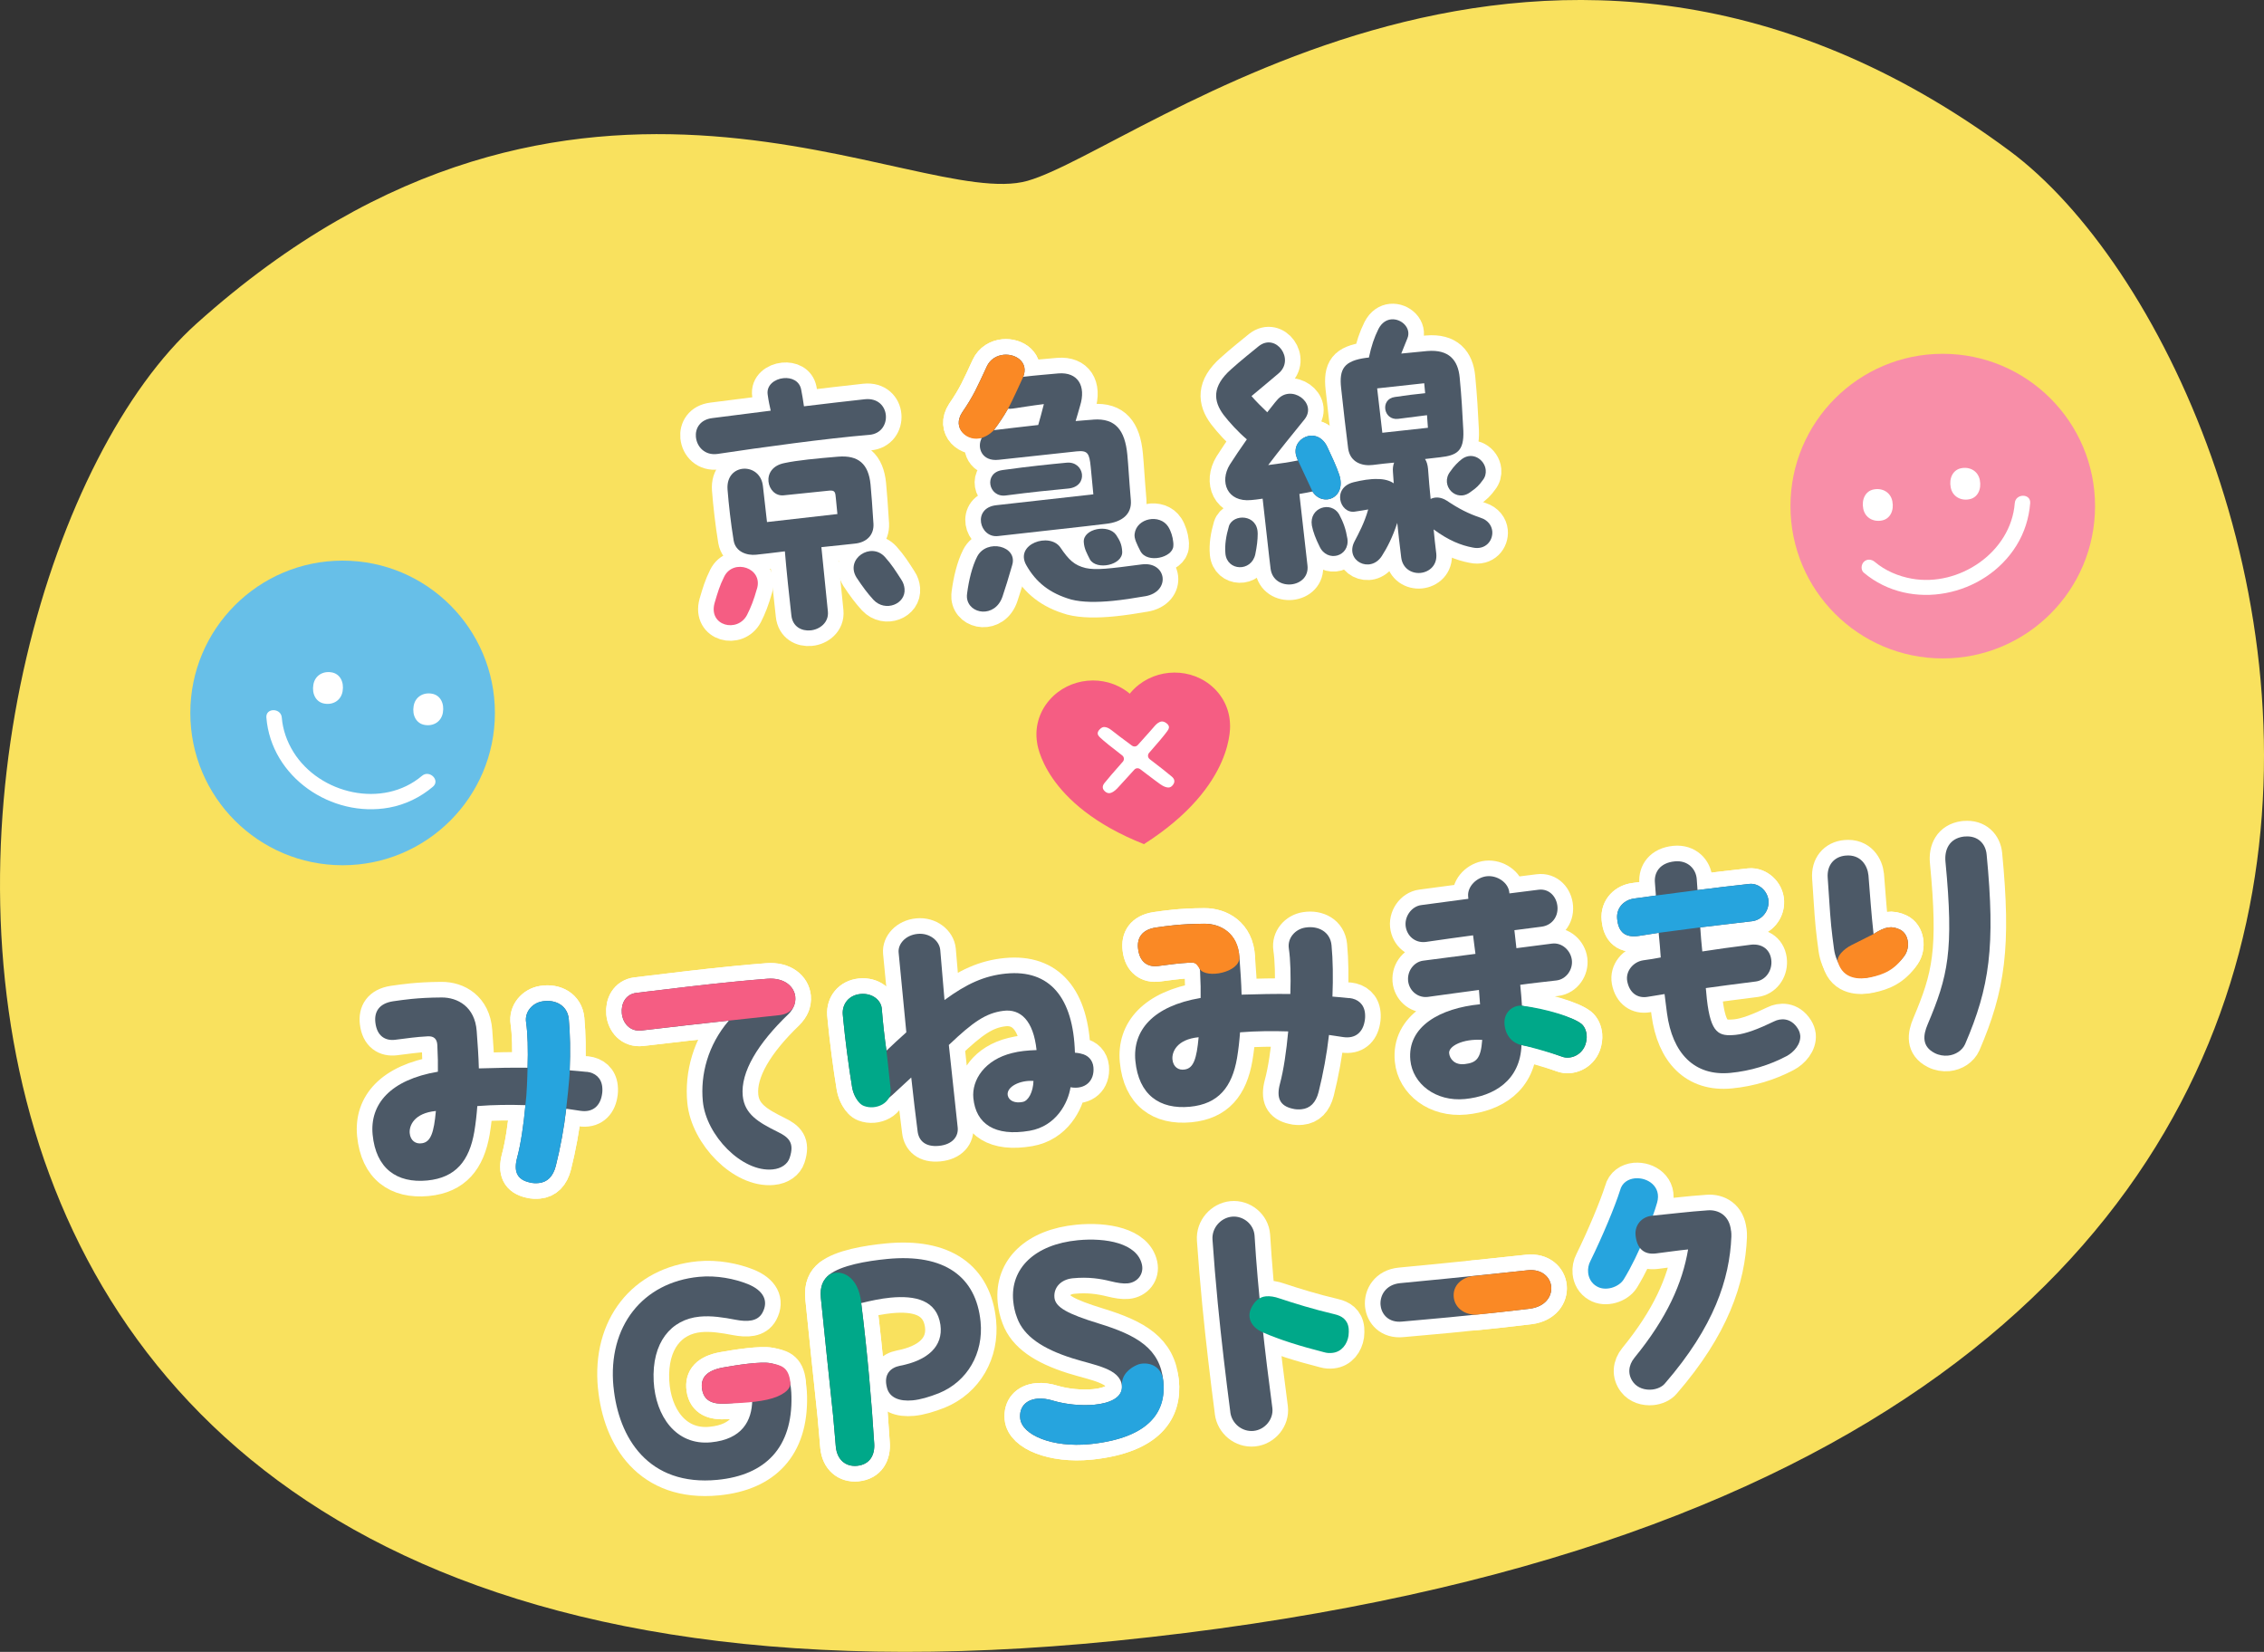 <?xml version="1.0" encoding="UTF-8"?>
<svg id="_レイヤー_2" data-name="レイヤー 2" xmlns="http://www.w3.org/2000/svg" viewBox="0 0 616.8 449.98">
  <rect x="0" y="0" width="616.8" height="449.98" fill="#333333" stroke="none"/>
  <defs>
    <style>
      .cls-1 {
        fill: #f88ea8;
      }

      .cls-2 {
        fill: #f55d83;
      }

      .cls-3 {
        fill: #26a4de;
      }

      .cls-4 {
        fill: #4c5967;
      }

      .cls-5 {
        fill: #00a889;
      }

      .cls-6 {
        fill: #f9e15e;
      }

      .cls-7 {
        fill: #fa8925;
      }

      .cls-8 {
        fill: #fff;
      }

      .cls-9 {
        fill: none;
        stroke: #fff;
        stroke-linecap: round;
        stroke-linejoin: round;
        stroke-width: 8.5px;
      }

      .cls-10 {
        fill: #67bfe8;
      }
    </style>
  </defs>
  <g id="_画像" data-name="画像">
    <g>
      <path class="cls-6" d="M303.84,446.98c414.48-41.7,326.02-344.85,243.64-405.89-125.38-92.9-237.14-.45-267.54,8.17S157.04-4.74,53.55,88.14c-78.12,70.11-122.93,396.39,250.29,358.84Z"/>
      <g>
        <path class="cls-2" d="M329.62,186.49c-6.48-5.08-16.11-4.15-21.5,2.08-.11.13-.22.27-.33.4-.13-.11-.26-.22-.4-.33-6.48-5.08-16.11-4.15-21.5,2.08-2.91,3.36-3.99,7.57-3.35,11.54,0,0,1.6,16.83,29.2,27.72,0,0,0-.08,0-.08,25.01-15.97,23.36-32.72,23.36-32.72-.13-4.02-2-7.95-5.49-10.69Z"/>
        <path class="cls-8" d="M302.15,216.06c-.35,0-.7-.14-1.04-.41-.41-.34-.64-.71-.67-1.11-.04-.38.13-.83.45-1.22.84-1.06,2.8-3.34,5.01-5.83.22-.24.32-.57.29-.89-.03-.32-.2-.62-.46-.82-2.77-2.11-5.04-3.95-5.94-4.8-.68-.61-.72-.99-.73-1.12-.04-.37.14-.76.53-1.17.51-.53.89-.62,1.13-.64.05,0,.1,0,.15,0,.56,0,1.23.29,1.94.85.92.76,3.23,2.48,5.58,4.22.21.15.45.23.7.23.32,0,.64-.13.87-.39l1.24-1.38c1.56-1.74,2.8-3.12,3.4-3.84.43-.5,1.13-1.13,1.88-1.2.04,0,.09,0,.13,0,.34,0,.7.14,1.11.42.45.32.7.67.74,1.04.01.13.05.51-.48,1.2-.74,1.04-2.62,3.29-4.93,5.89-.22.24-.32.57-.29.89.03.32.2.62.46.82,2.65,2.02,5.01,3.88,6.02,4.75.41.34.66.74.69,1.13.04.4-.11.81-.45,1.22-.31.38-.67.59-1.07.62-.05,0-.09,0-.14,0-.58,0-1.34-.31-2.14-.87-.77-.54-2.22-1.64-3.9-2.91l-1.62-1.23c-.21-.16-.46-.24-.71-.24-.32,0-.63.13-.86.38-.86.94-1.67,1.83-2.38,2.62-.99,1.1-1.8,1.99-2.3,2.51-.73.76-1.49,1.23-2.07,1.28-.04,0-.09,0-.13,0Z"/>
      </g>
      <g>
        <g>
          <g>
            <path class="cls-9" d="M189.59,119.07c-.22-2.31,1.07-4.77,4.49-5.18l15.89-2.02c-.29-1.34-.57-2.52-.82-4.34-.41-2.61,1.92-4.29,4.31-4.52,2.15-.21,4.33.71,4.8,3.08.29,1.34.53,3.01.77,4.59,5.96-.74,11.69-1.37,16.55-1.92,7.24-.78,7.73,9.23,1.18,9.7-11.41.94-29.51,3.42-41.25,5.19-3.49.5-5.66-1.95-5.91-4.58Z"/>
            <path class="cls-9" d="M206.21,160.42c-.84,2.98-1.61,4.98-2.69,7.1-2.58,4.92-10.57,3.03-8.84-3.25.85-2.9,1.39-4.72,2.61-7.17,2.49-5.07,10.71-2.4,8.93,3.32Z"/>
            <path class="cls-9" d="M223.78,149.07l1.77,17.53c.28,2.95-2.18,4.88-4.73,5.12-2.39.23-4.92-.97-5.23-4.16-.5-4.38-1.39-12.74-1.76-17.37-3.26.4-6.12.75-7.87.92-2.47.24-5.54-.75-6.08-3.84-.79-4.83-1.35-9.84-1.67-13.92-.54-7.27,8.92-7.54,9.64-.93l1.11,9.79,19.18-2.18-.42-4.3c-.15-1.51-.14-2.24-1.81-2.08l-12.43,1.28c-4.54.44-6.52-7.5.28-8.8,3.39-.73,8.65-1.24,14.55-1.73,5.59-.46,8.32,2.01,8.86,7.59.18,1.91.56,6.62.8,10.78.13,2.96-1.85,5.01-5.12,5.32-1.75.17-5.17.58-9.08.96Z"/>
            <path class="cls-9" d="M246.43,160.39c.4,4.14-5.25,6.46-8.48,2.99-1.62-1.77-2.91-3.5-4.61-6.07-3.15-5.09,3.96-9.79,7.75-5.58,1.8,2,2.85,3.67,4.46,6.17.56.83.81,1.69.88,2.49Z"/>
          </g>
          <g>
            <g>
              <path class="cls-9" d="M275.76,153.94c-1.02,3.56-1.82,6.13-2.63,8.54-2,5.98-9.26,4.92-9.7.29-.04-.4.01-.72.05-1.13.46-3.58,1.38-7.37,2.73-10,2.57-4.99,11.14-2.93,9.55,2.29Z"/>
              <path class="cls-9" d="M273.02,128.06c8.02-1.1,12.88-1.57,17.58-2.02,4.86-.47,6.1,6.49.44,7.04-5.5.53-9.72.94-17.03,1.89-4.77.62-6.07-6.17-.99-6.9Z"/>
              <path class="cls-9" d="M297.91,114.31c-1.28.12-2.96.2-4.87.39.49-1.58.73-2.48,1.21-4.14,1.72-5.48-.65-9.27-5.92-8.84-2.63.25-6.06.51-9.56.92,1.55-3.93-1.98-6.32-5.33-6-1.83.18-3.67,1.16-4.6,3.18-2.53,5.47-3.64,8.07-6.68,12.47-2.95,4.47,1.4,7.83,5.34,6.97-1.44,2.55-.09,6.53,4.6,5.99l21.26-2.3c2.95-.28,3.42.47,3.79,4.22l.72,7.49-26.42,2.96c-6.69.73-4.6,9.05.49,8.4,7.88-.92,24.04-2.64,29.52-3.34,4.22-.49,6.91-2.6,6.63-6.35-.54-6.38-.65-9.19-.96-12.46-.65-6.77-3.3-9.98-9.21-9.57ZM282.85,115.77c-4.77.54-9.39,1.07-12.09,1.41,1.5-1.99,2.69-3.8,3.86-5.84.41.04.88,0,1.36-.05,1.98-.27,5.15-.82,8.41-1.21-.59,2.23-1.05,4.12-1.54,5.7Z"/>
              <path class="cls-9" d="M311.89,162.43c-3.09.54-6.02.98-8.73,1.25-4.46.43-8.33.4-11.3-.36-5.87-1.68-9.62-4.7-12.25-9.35-3.29-5.8,6.36-9.06,9.27-4.84,2.35,3.47,3.85,4.86,6.9,5.61,2.79.61,6.29.2,15.27-.99,6.83-.9,8.05,7.51.84,8.69Z"/>
              <path class="cls-9" d="M304.09,145.73c.94,1.44,1.53,2.51,1.64,4.51.2,3.76-7.06,5.19-8.8,2.14-.8-1.61-1.57-2.91-1.67-4.75-.19-3.6,6.68-4.99,8.83-1.9Z"/>
              <path class="cls-9" d="M319.63,147.61c.04.4.08.8.03,1.12-.1,3.15-7.09,4.87-8.95,1.43-.99-1.92-1.79-3.53-1.59-4.75.55-4.32,6.87-5.49,9.15-1.93.76,1.21,1.23,2.78,1.36,4.13Z"/>
            </g>
            <path class="cls-9" d="M270.76,117.18c1.5-1.99,2.69-3.8,3.86-5.84,1.01-1.73,4.15-8.69,4.15-8.69,1.55-3.93-1.98-6.32-5.33-6-1.83.18-3.67,1.16-4.6,3.18-2.53,5.47-3.64,8.07-6.68,12.47-2.95,4.47,1.48,8.2,5.34,6.97,1.98-.63,3.26-2.08,3.26-2.08Z"/>
          </g>
          <g>
            <g>
              <path class="cls-9" d="M342.65,145.3c0,1.77-.22,3.56-.66,5.69-1.06,4.85-7.68,4.6-8.14-.18-.22-2.31.18-4.84.96-7.49,1.12-3.41,7.8-3.33,7.83,1.98Z"/>
              <path class="cls-9" d="M356.2,153.97c.77,6.28-9.19,7.32-10.04.97-.25-1.75-1.77-15.84-2.17-19.1-1.19.2-2.3.3-3.1.38-6.62.64-8.69-5.03-5.84-9.65,1.19-1.88,2.88-4.38,4.64-6.88-2.46-2.1-4.8-4.68-6.36-6.71-2.78-3.75-3.16-7.74,2.03-12.34,2.14-1.98,6.7-5.63,7.59-6.36,4.71-3.67,9.92,3.63,5.38,7.44-1.34,1.1-4.68,3.99-7.37,6.18,1.27,1.49,2.78,2.95,4.29,4.41,1.08-1.31,1.93-2.52,2.66-3.31,3.74-4.54,11.09.7,7.5,5.23-3.38,4.19-6.69,8.21-9.9,12.46,3.02-.37,5.95-.82,8.08-1.26l-.32-.85c-1.93-5.04,5.5-8.82,8.34-2.82,1.12,2.39,2.53,5.39,3.22,7.49,2.15,6.39-4.44,9.04-7.27,4.64-.87.16-2.05.44-3.56.67l2.2,19.42Z"/>
              <path class="cls-9" d="M367.08,146.72c.72,4.92-5.55,6.65-7.6,2.1-1-2-1.75-3.93-2.08-5.67-.8-4.91,5.22-6.78,7.43-3.05,1.18,2.22,1.84,4.09,2.25,6.62Z"/>
              <path class="cls-9" d="M403.37,141.04c-3.33-1.13-5.86-2.41-9.22-4.66-1.63-1.05-3.24-1.05-4.39-.46-.26-2.71-.52-5.34-.71-8.22-.1-1.04-.35-1.98-.82-2.66,1.35-.13,2.7-.34,4.14-.48,4.46-.51,6.52-1.6,6.3-7.21-.28-5.36-.47-9.04-1-14.54-.45-4.7-2.91-7.68-8.82-7.19l-7.09.69c.51-1.34,1.04-2.51,1.69-4.19,1.1-2.76-1.65-5.39-4.44-5.12-1.28.12-2.57.89-3.45,2.59-1.21,2.45-1.9,4.53-2.62,7.81l-.72.07c-6.03.82-7.44,2.97-6.84,8.3.63,5.73,1.28,11.62,1.91,16.39.53,3.81,3.85,4.86,6.71,4.5,2.06-.28,3.98-.46,5.81-.64-.26.67-.41,1.57-.32,2.52.1,1.04.12,2.08.22,3.12-1.12-.78-2.69-1.19-4.54-1.17-1.86-.06-4.15.32-6.35.86-6.05,1.47-3.83,8.66.29,8.02,1.98-.27,2.3-.38,3.64-.59-1.02,3.64-2.59,6.52-3.74,8.73-2.71,5.25,4.31,8.83,7.46,3.94,1.4-2.15,2.96-5.19,4.2-9.01.26,2.71.63,5.73,1.07,9.39.38,3.1,2.92,4.46,5.24,4.24,2.39-.23,4.63-2.06,4.32-5.24-.3-2.3-.52-4.53-.72-6.61,4.16,3.06,7.5,4.34,10.61,4.93,3.53.78,5.61-1.91,5.36-4.46-.15-1.51-1.18-3.02-3.17-3.64ZM376.6,117.89l-1.41-12.09,12.82-1.4.26,2.71c-3.03.29-4.93.56-8.27,1.04-4.05.55-3.16,6.42.9,5.95l7.87-1,.25,3.43-12.42,1.36Z"/>
              <path class="cls-9" d="M398.29,125.04c2.93-2.13,6.21.2,6.48,2.99.09.96-.13,1.94-.85,2.82-.92,1.3-1.73,2.1-3.24,3.13-3.96,3.12-8.46-1.76-5.6-5.49.98-1.46,2.23-2.71,3.21-3.45Z"/>
            </g>
            <path class="cls-9" d="M353.6,125.42l-.32-.85c-1.93-5.04,5.5-8.82,8.34-2.82,1.12,2.39,2.53,5.39,3.22,7.49,2.15,6.39-4.44,9.04-7.27,4.64l-3.96-8.47Z"/>
          </g>
        </g>
        <g>
          <g>
            <path class="cls-4" d="M189.59,119.07c-.22-2.31,1.07-4.77,4.49-5.18l15.89-2.02c-.29-1.34-.57-2.52-.82-4.34-.41-2.61,1.92-4.29,4.31-4.52,2.15-.21,4.33.71,4.8,3.08.29,1.34.53,3.01.77,4.59,5.96-.74,11.69-1.37,16.55-1.92,7.24-.78,7.73,9.23,1.18,9.7-11.41.94-29.51,3.42-41.25,5.19-3.49.5-5.66-1.95-5.91-4.58Z"/>
            <path class="cls-2" d="M206.21,160.42c-.84,2.98-1.61,4.98-2.69,7.1-2.58,4.92-10.57,3.03-8.84-3.25.85-2.9,1.39-4.72,2.61-7.17,2.49-5.07,10.71-2.4,8.93,3.32Z"/>
            <path class="cls-4" d="M223.78,149.07l1.77,17.53c.28,2.95-2.18,4.88-4.73,5.12-2.39.23-4.92-.97-5.23-4.16-.5-4.38-1.39-12.74-1.76-17.37-3.26.4-6.12.75-7.87.92-2.47.24-5.54-.75-6.08-3.84-.79-4.83-1.35-9.84-1.67-13.92-.54-7.27,8.92-7.54,9.64-.93l1.11,9.79,19.18-2.18-.42-4.3c-.15-1.51-.14-2.24-1.81-2.08l-12.43,1.28c-4.54.44-6.52-7.5.28-8.8,3.39-.73,8.65-1.24,14.55-1.73,5.59-.46,8.32,2.01,8.86,7.59.18,1.91.56,6.62.8,10.78.13,2.96-1.85,5.01-5.12,5.32-1.75.17-5.17.58-9.08.96Z"/>
            <path class="cls-4" d="M246.43,160.39c.4,4.14-5.25,6.46-8.48,2.99-1.62-1.77-2.91-3.5-4.61-6.07-3.15-5.09,3.96-9.79,7.75-5.58,1.8,2,2.85,3.67,4.46,6.17.56.83.81,1.69.88,2.49Z"/>
          </g>
          <g>
            <g>
              <path class="cls-4" d="M275.76,153.94c-1.02,3.56-1.82,6.13-2.63,8.54-2,5.98-9.26,4.92-9.7.29-.04-.4.01-.72.05-1.13.46-3.58,1.38-7.37,2.73-10,2.57-4.99,11.14-2.93,9.55,2.29Z"/>
              <path class="cls-4" d="M273.02,128.06c8.02-1.1,12.88-1.57,17.58-2.02,4.86-.47,6.1,6.49.44,7.04-5.5.53-9.72.94-17.03,1.89-4.77.62-6.07-6.17-.99-6.9Z"/>
              <path class="cls-4" d="M297.91,114.31c-1.28.12-2.96.2-4.87.39.49-1.58.73-2.48,1.21-4.14,1.72-5.48-.65-9.27-5.92-8.84-2.63.25-6.06.51-9.56.92,1.55-3.93-1.98-6.32-5.33-6-1.83.18-3.67,1.16-4.6,3.18-2.53,5.47-3.64,8.07-6.68,12.47-2.95,4.47,1.4,7.83,5.34,6.97-1.44,2.55-.09,6.53,4.6,5.99l21.26-2.3c2.95-.28,3.42.47,3.79,4.22l.72,7.49-26.42,2.96c-6.69.73-4.6,9.05.49,8.4,7.88-.92,24.04-2.64,29.52-3.34,4.22-.49,6.91-2.6,6.63-6.35-.54-6.38-.65-9.19-.96-12.46-.65-6.77-3.3-9.98-9.21-9.57ZM282.85,115.77c-4.77.54-9.39,1.07-12.09,1.41,1.5-1.99,2.69-3.8,3.86-5.84.41.04.88,0,1.36-.05,1.98-.27,5.15-.82,8.41-1.21-.59,2.23-1.05,4.12-1.54,5.7Z"/>
              <path class="cls-4" d="M311.89,162.43c-3.09.54-6.02.98-8.73,1.25-4.46.43-8.33.4-11.3-.36-5.87-1.68-9.62-4.7-12.25-9.35-3.29-5.8,6.36-9.06,9.27-4.84,2.35,3.47,3.85,4.86,6.9,5.61,2.79.61,6.29.2,15.27-.99,6.83-.9,8.05,7.51.84,8.69Z"/>
              <path class="cls-4" d="M304.09,145.73c.94,1.44,1.53,2.51,1.64,4.51.2,3.76-7.06,5.19-8.8,2.14-.8-1.61-1.57-2.91-1.67-4.75-.19-3.6,6.68-4.99,8.83-1.9Z"/>
              <path class="cls-4" d="M319.63,147.61c.04.4.08.8.03,1.12-.1,3.15-7.09,4.87-8.95,1.43-.99-1.92-1.79-3.53-1.59-4.75.55-4.32,6.87-5.49,9.15-1.93.76,1.21,1.23,2.78,1.36,4.13Z"/>
            </g>
            <path class="cls-7" d="M270.76,117.18c1.5-1.99,2.69-3.8,3.86-5.84,1.01-1.73,4.15-8.69,4.15-8.69,1.55-3.93-1.98-6.32-5.33-6-1.83.18-3.67,1.16-4.6,3.18-2.53,5.47-3.64,8.07-6.68,12.47-2.95,4.47,1.48,8.2,5.34,6.97,1.98-.63,3.26-2.08,3.26-2.08Z"/>
          </g>
          <g>
            <g>
              <path class="cls-4" d="M342.65,145.3c0,1.77-.22,3.56-.66,5.69-1.06,4.85-7.68,4.6-8.14-.18-.22-2.31.18-4.84.96-7.49,1.12-3.41,7.8-3.33,7.83,1.98Z"/>
              <path class="cls-4" d="M356.2,153.97c.77,6.28-9.19,7.32-10.04.97-.25-1.75-1.77-15.84-2.17-19.1-1.19.2-2.3.3-3.1.38-6.62.64-8.69-5.03-5.84-9.65,1.19-1.88,2.88-4.38,4.64-6.88-2.46-2.1-4.8-4.68-6.36-6.71-2.78-3.75-3.16-7.74,2.03-12.34,2.14-1.98,6.7-5.63,7.59-6.36,4.71-3.67,9.92,3.63,5.38,7.44-1.34,1.1-4.68,3.99-7.37,6.18,1.27,1.49,2.78,2.95,4.29,4.41,1.08-1.31,1.93-2.52,2.66-3.31,3.74-4.54,11.09.7,7.5,5.23-3.38,4.19-6.69,8.21-9.9,12.46,3.02-.37,5.95-.82,8.08-1.26l-.32-.85c-1.93-5.04,5.5-8.82,8.34-2.82,1.12,2.39,2.53,5.39,3.22,7.49,2.15,6.39-4.44,9.04-7.27,4.64-.87.16-2.05.44-3.56.67l2.2,19.42Z"/>
              <path class="cls-4" d="M367.08,146.72c.72,4.92-5.55,6.65-7.6,2.1-1-2-1.75-3.93-2.08-5.67-.8-4.91,5.22-6.78,7.43-3.05,1.18,2.22,1.84,4.09,2.25,6.62Z"/>
              <path class="cls-4" d="M403.37,141.04c-3.33-1.13-5.86-2.41-9.22-4.66-1.63-1.05-3.24-1.05-4.39-.46-.26-2.71-.52-5.34-.71-8.22-.1-1.04-.35-1.98-.82-2.66,1.35-.13,2.7-.34,4.14-.48,4.46-.51,6.52-1.6,6.3-7.21-.28-5.36-.47-9.04-1-14.54-.45-4.7-2.91-7.68-8.82-7.19l-7.09.69c.51-1.34,1.04-2.51,1.69-4.19,1.1-2.76-1.65-5.39-4.44-5.12-1.28.12-2.57.89-3.45,2.59-1.21,2.45-1.9,4.53-2.62,7.81l-.72.07c-6.03.82-7.44,2.97-6.84,8.3.63,5.73,1.28,11.62,1.91,16.39.53,3.81,3.85,4.86,6.71,4.5,2.06-.28,3.98-.46,5.81-.64-.26.67-.41,1.57-.32,2.52.1,1.04.12,2.08.22,3.12-1.12-.78-2.69-1.19-4.54-1.17-1.86-.06-4.15.32-6.35.86-6.05,1.47-3.83,8.66.29,8.02,1.98-.27,2.3-.38,3.64-.59-1.02,3.64-2.59,6.52-3.74,8.73-2.71,5.25,4.31,8.83,7.46,3.94,1.4-2.15,2.96-5.19,4.2-9.01.26,2.71.63,5.73,1.07,9.39.38,3.1,2.92,4.46,5.24,4.24,2.39-.23,4.63-2.06,4.32-5.24-.3-2.3-.52-4.53-.72-6.61,4.16,3.06,7.5,4.34,10.61,4.93,3.53.78,5.61-1.91,5.36-4.46-.15-1.51-1.18-3.02-3.17-3.64ZM376.6,117.89l-1.41-12.09,12.82-1.4.26,2.71c-3.03.29-4.93.56-8.27,1.04-4.05.55-3.16,6.42.9,5.95l7.87-1,.25,3.43-12.42,1.36Z"/>
              <path class="cls-4" d="M398.29,125.04c2.93-2.13,6.21.2,6.48,2.99.09.96-.13,1.94-.85,2.82-.92,1.3-1.73,2.1-3.24,3.13-3.96,3.12-8.46-1.76-5.6-5.49.98-1.46,2.23-2.71,3.21-3.45Z"/>
            </g>
            <path class="cls-3" d="M353.6,125.42l-.32-.85c-1.93-5.04,5.5-8.82,8.34-2.82,1.12,2.39,2.53,5.39,3.22,7.49,2.15,6.39-4.44,9.04-7.27,4.64l-3.96-8.47Z"/>
          </g>
        </g>
      </g>
      <g>
        <g>
          <g>
            <path class="cls-9" d="M335.19,384.66c-1.22-9.32-2.44-19.59-3.42-29.64-.57-5.92-1.06-11.78-1.44-17.33-.23-3.2,2.26-5.96,5.3-6.26,3.04-.29,5.94,2.02,6.16,5.15.89,14.94,2.87,32.14,4.85,46.97.37,3.03-2.02,5.94-5.14,6.24-3.12.3-5.94-2.02-6.32-5.13Z"/>
            <path class="cls-9" d="M343.93,362.89c-2.79-1.22-4.3-3.75-3.13-6.38.97-2.14,2.36-3.22,4.08-3.38,1.09-.11,2.37.09,3.75.58,3.82,1.28,9.25,2.96,14.97,4.3,1.93.44,3.6,1.46,3.84,3.96.05.55.03,1.18-.05,1.89-.33,2.24-1.85,4.43-4.43,4.68-.7.07-1.41.06-2.22-.18-6.29-1.6-12.13-3.39-16.81-5.46Z"/>
          </g>
          <g>
            <path class="cls-9" d="M445.46,320.99c3.35-.32,7.29,2.21,5.99,6.66-1.17,4.13-4.86,14-9.08,20.86-1.36,2.18-5.03,3.32-7.37,1.89-1.42-.81-2.18-2.23-2.33-3.71-.11-1.09.1-2.21.63-3.21,3.29-6.69,6.67-14.81,8.06-19.19.51-2.09,2.22-3.13,4.09-3.31Z"/>
            <path class="cls-9" d="M471.62,335.3c.05.47.1,1.01.07,1.57-.46,11.53-4.71,24.53-18.09,39.98-.77.94-2.13,1.54-3.54,1.68-1.87.18-3.89-.41-5.07-1.95-1.62-2.12-1.39-4.66.3-6.72,8.86-10.85,13.06-20.3,14.61-29.5-2.88.28-5.44.68-8.79,1.09-3.19.39-5.16-1.31-5.52-4.97-.26-2.65,1.56-5.03,4.52-5.31,5.53-.53,9.65-1.09,15.2-1.47,2.81-.19,5.87,1.32,6.29,5.61Z"/>
          </g>
          <g>
            <path class="cls-9" d="M159.81,291.99c-1.59-.16-3.18-.32-4.6-.42.2-5.21.13-10.01-.25-13.98-.35-3.66-3.59-5.4-7.15-4.82-2.79.43-4.91,2.91-4.48,5.7.45,3.02.57,7.5.41,12.39-4.33-.05-8.49.03-13.28.18-.08-3.22-.32-6.58-.59-10.17-.48-6.64-5.21-9.17-9.54-9.15-3.46.02-5.96.18-8.14.39-1.79.17-3.42.41-5.13.65-3.87.61-5.14,2.94-4.79,5.81.43,3.66,2.69,5.01,5.41,4.67,3.5-.42,5.36-.75,8.88-.94,1.72-.09,2.51.78,2.59,2.42.15,3.13.19,5.25.15,7.22-13,2.2-18.57,8.88-17.78,17.14.89,9.2,6.56,13.29,14.9,12.49,7.72-.75,11.44-5.35,12.8-13.27.4-2.4.65-4.7.82-7,4.53-.36,8.85-.38,13.12-.25-.5,5.4-1.26,10.59-2.24,14.22-1.04,3.88-.04,6.06,3.41,6.83.89.23,1.67.23,2.45.16,2.34-.23,3.92-1.79,4.66-4.7,1.25-5,2.23-10.29,2.83-15.54l3.83.57c3.43.53,5.37-1.38,5.88-4.27.16-.8.17-1.51.1-2.21-.24-2.49-1.95-3.9-4.26-4.15ZM115.03,311.42c-1.78.33-3.22-.71-3.41-2.74s1.2-5.47,7.13-6.04c-.53,5.87-1.39,8.4-3.72,8.78Z"/>
            <path class="cls-9" d="M155.2,291.57c.2-5.21.13-10.01-.25-13.98-.35-3.66-3.59-5.4-7.15-4.82-2.79.43-4.91,2.91-4.48,5.7.45,3.02.57,7.5.41,12.39-.08,2.9-.18,7.01-.59,10.21-.5,5.4-1.26,10.59-2.24,14.22-1.04,3.88-.04,6.06,3.41,6.83.89.23,1.67.23,2.45.16,2.34-.23,3.92-1.79,4.66-4.7,1.25-5,2.23-10.29,2.83-15.54,0,0,1.01-8.54.95-10.48Z"/>
          </g>
          <g>
            <path class="cls-9" d="M216.66,271.54c.16,1.64-.46,3.35-1.9,4.75-8.28,7.96-13.03,15.74-12.41,22.21.49,5.07,4.4,7.28,9.44,9.79,3.14,1.51,4.7,3.01,3.36,7.07-.54,1.7-2.23,2.97-4.65,3.2-8.34.81-18.12-9.26-19.02-18.54-.7-7.25,1.35-15.31,7.08-22-7.86.84-15.88,1.77-23.74,2.69-3.27.39-5.16-2.1-5.41-4.67s.99-5.21,3.95-5.57c10.11-1.21,18.58-2.27,27.24-3.1,2.73-.26,5.53-.53,8.43-.74,4.68-.37,7.36,2.12,7.64,4.93Z"/>
            <path class="cls-9" d="M198.56,278.01c-7.86.84-15.88,1.77-23.74,2.69-3.27.39-5.16-2.1-5.41-4.67s.99-5.21,3.95-5.57c10.11-1.21,18.58-2.27,27.24-3.1,2.73-.26,5.53-.53,8.43-.74,4.68-.37,7.36,2.12,7.64,4.93.16,1.64-.32,4.55-4.38,4.99s-13.72,1.48-13.72,1.48Z"/>
          </g>
          <g>
            <path class="cls-9" d="M294.45,287c-.48-.11-1.04-.21-1.6-.24-.43-14.99-6.84-22.71-18.76-21.55-5.85.57-10.75,2.77-16.77,7.21-.36-4.53-.8-9.13-1.16-13.66-.24-2.49-2.89-4.68-6.16-4.36-3.35.32-5.39,2.8-5.18,5.06l2.1,21.75c-1.88,1.68-3.69,3.35-5.42,5.01-.49-3.49-.94-7.3-1.26-11.36-.15-2.35-2.55-4.4-5.82-4.08-3.2.31-5,2.77-4.82,5.5l.17,1.79c.44,4.6,1.45,12.6,2.39,18.18.86,4.87,5.27,7.28,10.97,2.01l5.13-4.74c.59,5.29,1.16,10.35,1.74,14.7.32,2.49,2.07,4.28,5.81,3.92,3.66-.35,5.42-2.57,5.09-5.13l-2.4-22.35c6.63-6.31,10.1-8.69,14.84-9.3,4.66-.61,8.2,2.59,9.06,10.69-2.43.08-4.69.3-6.61.8-7.53,1.83-11.09,7.37-10.61,12.28.68,7.01,5.82,10.53,15.34,8.9,7.27-1.25,10.51-7.7,11.13-11.85,4,.71,6.6-1.74,6.24-5.48-.19-1.95-1.5-3.32-3.42-3.68ZM278.65,300.17c-2.08.44-3.8-.26-4.11-1.81-.38-2.32,3.37-4.18,7.02-3.9-.1,3-1.37,5.4-2.91,5.71Z"/>
            <path class="cls-9" d="M241.5,286.21c-.49-3.49-.94-7.3-1.26-11.36-.15-2.35-2.55-4.4-5.82-4.08-3.2.31-5,2.77-4.82,5.5l.17,1.79c.44,4.6,1.45,12.6,2.39,18.18.31,1.73,1.39,4.34,3.21,5.03,3.29,1.25,7.64-.79,7.27-4.59s-1.14-10.47-1.14-10.47Z"/>
          </g>
          <g>
            <path class="cls-9" d="M367.61,271.9c-1.59-.16-3.18-.32-4.6-.42.2-5.21.13-10.01-.25-13.98-.35-3.66-3.59-5.4-7.15-4.82-2.79.43-4.91,2.91-4.48,5.7.45,3.02.57,7.5.41,12.39-4.33-.05-8.49.03-13.28.18-.08-3.22-.32-6.58-.59-10.17-.48-6.64-5.21-9.17-9.54-9.15-3.46.02-5.96.18-8.14.39-1.79.17-3.42.41-5.13.65-3.87.61-5.15,2.94-4.79,5.81.43,3.66,2.69,5.01,5.41,4.67,3.5-.42,5.36-.75,8.88-.94,1.72-.09,2.51.78,2.59,2.42.15,3.13.19,5.25.15,7.22-13,2.2-18.57,8.88-17.78,17.14.89,9.2,6.56,13.29,14.9,12.49,7.72-.75,11.44-5.35,12.8-13.27.4-2.4.65-4.7.82-7,4.53-.36,8.85-.38,13.12-.25-.5,5.4-1.26,10.59-2.24,14.22-1.04,3.88-.04,6.06,3.41,6.83.89.23,1.67.23,2.45.16,2.34-.23,3.92-1.79,4.66-4.7,1.25-5,2.23-10.29,2.83-15.54l3.83.57c3.43.53,5.37-1.38,5.88-4.27.16-.8.17-1.51.1-2.21-.24-2.49-1.95-3.9-4.26-4.15ZM322.83,291.33c-1.78.33-3.22-.71-3.41-2.74s1.2-5.47,7.13-6.04c-.53,5.87-1.39,8.4-3.72,8.78Z"/>
            <path class="cls-9" d="M337.66,260.79c-.27-6.67-5.21-9.17-9.54-9.15-3.46.02-5.96.18-8.14.39-1.79.17-3.42.41-5.13.65-3.87.61-5.15,2.94-4.79,5.81.43,3.66,2.69,5.01,5.41,4.67,3.5-.42,4.71-.72,8.88-.94,1.46-.08,1.73.6,2.51,1.76,1.83,2.72,10.97.91,10.8-3.2Z"/>
          </g>
          <g>
            <path class="cls-9" d="M430.77,278.86c-2.3-1.82-8.75-3.48-16.13-4.89-.1-1.88-.28-3.75-.47-5.7,3.41-.49,6.77-.81,9.88-1.19,2.72-.34,4.51-3.03,4.18-5.6-.33-2.56-2.66-4.78-5.39-4.44l-9.71,1.25c-.16-1.64-.39-3.27-.55-4.9l7.38-.95c2.72-.34,4.55-2.56,4.36-5.38-.19-2.74-2.22-5.06-5.17-4.69l-7.93,1-.02-.23c-.26-2.73-3.29-4.72-6.09-4.45s-5.39,2.8-5.13,5.53l.06.62-12.82,1.71c-2.72.34-4.79,3.3-4.2,6.15.58,2.7,2.93,4.28,5.57,3.87,4.5-.67,8.69-1.23,12.73-1.78.24,1.71.4,3.34.65,5.05l-14.22,1.85c-2.64.33-4.58,3.04-4.07,5.9.48,2.55,2.78,4.3,5.34,3.97,4.35-.58,9.08-1.27,13.9-1.89.13,1.32.18,2.66.3,3.9-10.83,1.05-19.87,6.01-18.99,15.21.63,6.47,6.92,11.37,14.87,10.6,7.95-.77,15.09-5.08,15.41-14.71,4.88.87,6.69,1.63,11.09,3.18,2.2.81,5.24-.35,6.3-3.21.31-.89.45-1.85.37-2.71-.12-1.25-.62-2.38-1.48-3.08ZM399.1,289.86c-2.8.35-4.15-1.41-4.3-2.97-.18-1.87,3.63-3.97,9.01-3.62-.37,5.15-1.6,6.21-4.71,6.59Z"/>
            <path class="cls-9" d="M414.49,284.68c1.38.26,6.69,1.63,11.09,3.18,2.2.81,5.24-.35,6.3-3.21.31-.89.45-1.85.37-2.71-.12-1.25-.62-2.38-1.48-3.08-2.3-1.82-9.52-4.09-16.13-4.89-1.94-.24-4.67,1.26-4.77,4.4-.07,2.04.93,5.45,4.63,6.32Z"/>
          </g>
          <g>
            <path class="cls-9" d="M490.45,282.01c.23,2.42-1.75,4.65-3.77,5.71-4.57,2.41-9.76,4.01-15.22,4.54-9.9.96-15.86-5.39-17.31-16.26-.23-1.55-.4-3.34-.66-5.21-1.47.22-3.02.53-4.72.77-2.56.4-4.81-.95-5.45-4.27-.5-2.71,1.61-5.27,4.33-5.69,1.78-.25,3.34-.48,4.8-.78-.13-2.19-.35-4.45-.57-6.71-1.71.24-3.49.57-5.27.82-3.87.61-5.69-1.02-6.03-4.61-.31-3.2,2.09-5.24,4.65-5.56l5.9-.81c-.13-1.33-.16-2.5-.28-3.67-.18-2.66,1.38-5.25,5.43-5.64,3.59-.35,5.79,2.12,5.98,4.85.09.94.11,1.96.21,2.97,4.66-.61,9.41-1.15,14.16-1.68,2.57-.25,5.07,2.03,5.18,4.77.11,2.74-1.87,5.06-4.44,5.39-4.9.55-9.56,1.16-14.16,1.68.13,2.19.34,4.37.56,6.56,3.8-.6,7.76-1.14,13.2-1.83,3.11-.38,5.48,1.36,5.63,4.57.11,2.74-1.71,5.12-4.27,5.45-5.6.7-9.71,1.25-13.6,1.79l.29,3.04c1.07,9.49,3.34,10.14,7.86,9.7,2.73-.26,6.44-1.72,10.5-3.69,1.58-.78,4.45-1.14,6.41,1.98.37.59.59,1.2.65,1.83Z"/>
            <path class="cls-9" d="M451.88,254.11c-1.71.24-3.49.57-5.27.82-3.87.61-5.69-1.02-6.03-4.61-.31-3.2,2.09-5.24,4.65-5.56l5.9-.81,11.34-1.49c4.66-.61,9.41-1.15,14.16-1.68,2.57-.25,5.07,2.03,5.18,4.77.11,2.74-1.87,5.06-4.44,5.39-4.9.55-9.56,1.16-14.16,1.68l-11.34,1.49Z"/>
          </g>
          <g>
            <path class="cls-9" d="M518.94,260.22c-2.69,3.96-7.78,5.79-10.73,6.15-5.21.66-8-3.79-8.55-7.83-.3-2.25-.57-4.27-.77-6.3-.44-4.52-.6-8.67-.95-13.12-.25-3.44,1.73-5.75,4.84-6.05,4.21-.41,6.01,2.8,6.26,5.37.45,5.46.75,10.23,1.39,15.99,3.33-2.13,4.98-2.21,7.12-1.24,2.55,1.17,2.84,4.92,1.39,7.03Z"/>
            <path class="cls-9" d="M535.25,227.88c3.59-.35,5.7,1.97,5.98,4.85,2.42,25.02.82,36.19-5.86,51.7-.78,1.73-2.63,2.93-4.65,3.12-1.17.11-2.45-.08-3.61-.67-3.64-1.85-3.16-4.97-1.94-7.84,5.51-13.04,7.2-19.97,4.85-44.29-.32-3.27,1.04-6.32,4.92-6.85l.31-.03Z"/>
            <path class="cls-9" d="M510.43,254.43c3.33-2.13,4.98-2.21,7.12-1.24,2.55,1.17,2.84,4.92,1.39,7.03-2.69,3.96-5.67,5.25-9.39,6.02-2.77.58-7.42.72-8.85-4.24-.41-1.4,1.51-3.44,3.71-4.54,2.2-1.1,6.03-3.03,6.03-3.03Z"/>
          </g>
          <g>
            <path class="cls-9" d="M167.13,377.77c-1.59-16.45,7.95-28.46,23.3-29.95,4.83-.47,9.73.55,13.25,1.95,4.26,1.71,5.79,4.55,4.06,7.79-1.33,2.49-4.24,2.53-7.28,1.96-3.29-.63-6.64-1.17-9.84-.86-7.79.75-13.09,7.01-12.53,17.65.51,9.39,6.02,17.51,15.61,16.59,8.5-.82,11.15-5.88,11.24-11.47-2.94.52-4.88.79-7.15.93-3.44.18-6.04-.6-6.52-4.01-.45-3.03,1.25-5,5.65-5.82,3.79-.68,10.38-1.71,13.02-1.18,2.65.53,5.01,1.4,5.55,6.94.06.62.13,1.33.13,2.11.31,13.82-6.98,21.44-20.15,22.72-18.86,1.82-26.99-11.47-28.33-25.35Z"/>
            <path class="cls-9" d="M197.78,382.36c-3.44.18-6.04-.6-6.52-4.01-.45-3.03,1.25-5,5.65-5.82,3.79-.68,10.38-1.71,13.02-1.18,2.65.53,4.96.83,5.39,5.31.18,1.86-2.16,3.68-6.31,4.62-4.15.94-10.11,1.01-11.24,1.08Z"/>
          </g>
          <g>
            <path class="cls-9" d="M227.71,394.11c-.12-1.25-.45-5.46-.75-8.58-1.09-10.52-2.66-25.08-3.32-31.94-.31-3.2.62-5.02,2.3-6.36,3.14-2.51,10.1-3.73,15.79-4.28,15.59-1.51,24.22,4.82,25.42,17.13.82,8.5-3.54,16.23-11.34,19.43-2.65,1.04-5.02,1.74-7.13,1.95-3.66.35-6.29-.73-7.01-3.33-1.09-3.91,1.11-5.61,3.5-6.08,7.57-1.44,11.84-5.31,11.04-11.14-.97-6.75-6.84-8.07-13.62-7.42-2.57.25-5.35.83-7.96,1.48,1.72,13.76,2.83,26.87,3.54,38.21.22,3.05-1.09,5.77-4.68,6.12-3.04.29-5.43-1.6-5.77-5.19Z"/>
            <path class="cls-9" d="M234.62,354.97c1.72,13.76,2.83,26.87,3.54,38.21.22,3.05-1.09,5.77-4.68,6.12-3.04.29-5.43-1.6-5.77-5.19-.12-1.25-.45-5.46-.75-8.58-1.09-10.52-2.66-25.08-3.32-31.94-.31-3.2.62-5.02,2.3-6.36,3.06-1.67,7.97.29,8.69,7.74Z"/>
          </g>
          <g>
            <path class="cls-9" d="M296.87,393.4c-10.13.98-18.49-2.46-18.93-7.06-.28-2.88,1.4-5.01,4.68-5.33,1.25-.12,2.76.05,4.46.59,3.24.95,7.45,1.4,11.12,1.05,4.29-.41,7.75-2.01,7.45-5.13-.46-4.75-7.38-5.58-13.47-7.51-8.2-2.59-13.25-6.04-15.06-10.97-.63-1.59-.93-3.14-1.08-4.62-.86-8.89,5.9-15.44,17.59-16.57,7.64-.74,16.21.79,17.48,6.65.56,2.54-1.18,4.84-3.91,5.1-1.25.12-2.77-.13-4.62-.58-2.74-.68-6.02-1.23-10.31-.81-3.2.31-5.27,2.48-5,5.28.26,2.65,3.66,4.45,12.01,7.02,10.54,3.23,16.79,6.87,17.65,15.76.78,8.03-3.56,15.29-19.51,17.07l-.55.05Z"/>
            <path class="cls-9" d="M316.93,376.28c.88,8.12-3.56,15.29-19.51,17.07l-.55.05c-10.13.98-18.49-2.46-18.93-7.06-.28-2.88,1.4-5.01,4.68-5.33,1.25-.12,2.76.05,4.46.59,3.24.95,7.45,1.4,11.12,1.05,4.29-.41,7.63-2,7.45-5.13s2.26-4.91,4.21-5.74c1.96-.83,6.53-.54,7.08,4.49Z"/>
          </g>
          <g>
            <path class="cls-9" d="M376.12,355.59c-.26-2.7,1.42-5.67,5.33-6.05,6.46-.62,17.94-1.73,26.19-2.61l8.63-.91c3.83-.37,6.09,1.91,6.34,4.46.25,2.63-1.59,5.46-5.78,6.01-5.39.67-13.86,1.57-21.97,2.35-4.73.46-9.24.82-12.92,1.17-3.6.35-5.57-1.96-5.81-4.44Z"/>
            <path class="cls-9" d="M401.56,347.6c3.37-.33,5.18-.58,7.05-.76l7.66-.82c3.83-.37,6.09,1.91,6.34,4.46.25,2.63-1.59,5.46-5.78,6.01-5.39.67-11.04,1.29-14.25,1.6-3.21.31-6.23-1.63-6.53-4.75s2.14-5.43,5.51-5.76Z"/>
          </g>
        </g>
        <g>
          <g>
            <path class="cls-4" d="M335.19,384.66c-1.22-9.32-2.44-19.59-3.42-29.64-.57-5.92-1.06-11.78-1.44-17.33-.23-3.2,2.26-5.96,5.3-6.26,3.04-.29,5.94,2.02,6.16,5.15.89,14.94,2.87,32.14,4.85,46.97.37,3.03-2.02,5.94-5.14,6.24-3.12.3-5.94-2.02-6.32-5.13Z"/>
            <path class="cls-5" d="M343.93,362.89c-2.79-1.22-4.3-3.75-3.13-6.38.97-2.14,2.36-3.22,4.08-3.38,1.09-.11,2.37.09,3.75.58,3.82,1.28,9.25,2.96,14.97,4.3,1.93.44,3.6,1.46,3.84,3.96.05.55.03,1.18-.05,1.89-.33,2.24-1.85,4.43-4.43,4.68-.7.07-1.41.06-2.22-.18-6.29-1.6-12.13-3.39-16.81-5.46Z"/>
          </g>
          <g>
            <path class="cls-3" d="M445.46,320.99c3.35-.32,7.29,2.21,5.99,6.66-1.17,4.13-4.86,14-9.08,20.86-1.36,2.18-5.03,3.32-7.37,1.89-1.42-.81-2.18-2.23-2.33-3.71-.11-1.09.1-2.21.63-3.21,3.29-6.69,6.67-14.81,8.06-19.19.51-2.09,2.22-3.13,4.09-3.31Z"/>
            <path class="cls-4" d="M471.62,335.3c.05.47.1,1.01.07,1.57-.46,11.53-4.71,24.53-18.09,39.98-.77.94-2.13,1.54-3.54,1.68-1.87.18-3.89-.41-5.07-1.95-1.62-2.12-1.39-4.66.3-6.72,8.86-10.85,13.06-20.3,14.61-29.5-2.88.28-5.44.68-8.79,1.09-3.19.39-5.16-1.31-5.52-4.97-.26-2.65,1.56-5.03,4.52-5.31,5.53-.53,9.65-1.09,15.2-1.47,2.81-.19,5.87,1.32,6.29,5.61Z"/>
          </g>
          <g>
            <path class="cls-4" d="M159.81,291.99c-1.59-.16-3.18-.32-4.6-.42.2-5.21.13-10.01-.25-13.98-.35-3.66-3.59-5.4-7.15-4.82-2.79.43-4.91,2.91-4.48,5.7.45,3.02.57,7.5.41,12.39-4.33-.05-8.49.03-13.28.18-.08-3.22-.32-6.58-.59-10.17-.48-6.64-5.21-9.17-9.54-9.15-3.46.02-5.96.18-8.14.39-1.79.17-3.42.41-5.13.65-3.87.61-5.14,2.94-4.79,5.81.43,3.66,2.69,5.01,5.41,4.67,3.5-.42,5.36-.75,8.88-.94,1.72-.09,2.51.78,2.59,2.42.15,3.13.19,5.25.15,7.22-13,2.2-18.57,8.88-17.78,17.14.89,9.2,6.56,13.29,14.9,12.49,7.72-.75,11.44-5.35,12.8-13.27.4-2.4.65-4.7.82-7,4.53-.36,8.85-.38,13.12-.25-.5,5.4-1.26,10.59-2.24,14.22-1.04,3.88-.04,6.06,3.41,6.83.89.23,1.67.23,2.45.16,2.34-.23,3.92-1.79,4.66-4.7,1.25-5,2.23-10.29,2.83-15.54l3.83.57c3.43.53,5.37-1.38,5.88-4.27.16-.8.17-1.51.1-2.21-.24-2.49-1.95-3.9-4.26-4.15ZM115.03,311.42c-1.78.33-3.22-.71-3.41-2.74s1.2-5.47,7.13-6.04c-.53,5.87-1.39,8.4-3.72,8.78Z"/>
            <path class="cls-3" d="M155.2,291.57c.2-5.21.13-10.01-.25-13.98-.35-3.66-3.59-5.4-7.15-4.82-2.79.43-4.91,2.91-4.48,5.7.45,3.02.57,7.5.41,12.39-.08,2.9-.18,7.01-.59,10.21-.5,5.4-1.26,10.59-2.24,14.22-1.04,3.88-.04,6.06,3.41,6.83.89.23,1.67.23,2.45.16,2.34-.23,3.92-1.79,4.66-4.7,1.25-5,2.23-10.29,2.83-15.54,0,0,1.01-8.54.95-10.48Z"/>
          </g>
          <g>
            <path class="cls-4" d="M216.66,271.54c.16,1.64-.46,3.35-1.9,4.75-8.28,7.96-13.03,15.74-12.41,22.21.49,5.07,4.4,7.28,9.44,9.79,3.14,1.51,4.7,3.01,3.36,7.07-.54,1.7-2.23,2.97-4.65,3.2-8.34.81-18.12-9.26-19.02-18.54-.7-7.25,1.35-15.31,7.08-22-7.86.84-15.88,1.77-23.74,2.69-3.27.39-5.16-2.1-5.41-4.67s.99-5.21,3.95-5.57c10.11-1.21,18.58-2.27,27.24-3.1,2.73-.26,5.53-.53,8.43-.74,4.68-.37,7.36,2.12,7.64,4.93Z"/>
            <path class="cls-2" d="M198.56,278.01c-7.86.84-15.88,1.77-23.74,2.69-3.27.39-5.16-2.1-5.41-4.67s.99-5.21,3.95-5.57c10.11-1.21,18.58-2.27,27.24-3.1,2.73-.26,5.53-.53,8.43-.74,4.68-.37,7.36,2.12,7.64,4.93.16,1.64-.32,4.55-4.38,4.99s-13.72,1.48-13.72,1.48Z"/>
          </g>
          <g>
            <path class="cls-4" d="M294.45,287c-.48-.11-1.04-.21-1.6-.24-.43-14.99-6.84-22.71-18.76-21.55-5.85.57-10.75,2.77-16.77,7.21-.36-4.53-.8-9.13-1.16-13.66-.24-2.49-2.89-4.68-6.16-4.36-3.35.32-5.39,2.8-5.18,5.06l2.1,21.75c-1.88,1.68-3.69,3.35-5.42,5.01-.49-3.49-.94-7.3-1.26-11.36-.15-2.35-2.55-4.4-5.82-4.08-3.2.31-5,2.77-4.82,5.5l.17,1.79c.44,4.6,1.45,12.6,2.39,18.18.86,4.87,5.27,7.28,10.97,2.01l5.13-4.74c.59,5.29,1.16,10.35,1.74,14.7.32,2.49,2.07,4.28,5.81,3.92,3.66-.35,5.42-2.57,5.09-5.13l-2.4-22.35c6.63-6.31,10.1-8.69,14.84-9.3,4.66-.61,8.2,2.59,9.06,10.69-2.43.08-4.69.3-6.61.8-7.53,1.83-11.09,7.37-10.61,12.28.68,7.01,5.82,10.53,15.34,8.9,7.27-1.25,10.51-7.7,11.13-11.85,4,.71,6.6-1.74,6.24-5.48-.19-1.95-1.5-3.32-3.42-3.68ZM278.65,300.17c-2.08.44-3.8-.26-4.11-1.81-.38-2.32,3.37-4.18,7.02-3.9-.1,3-1.37,5.4-2.91,5.71Z"/>
            <path class="cls-5" d="M241.5,286.21c-.49-3.49-.94-7.3-1.26-11.36-.15-2.35-2.55-4.4-5.82-4.08-3.2.31-5,2.77-4.82,5.5l.17,1.79c.44,4.6,1.45,12.6,2.39,18.18.31,1.73,1.39,4.34,3.21,5.03,3.29,1.25,7.64-.79,7.27-4.59s-1.14-10.47-1.14-10.47Z"/>
          </g>
          <g>
            <path class="cls-4" d="M367.61,271.9c-1.59-.16-3.18-.32-4.6-.42.2-5.21.13-10.01-.25-13.98-.35-3.66-3.59-5.4-7.15-4.82-2.79.43-4.91,2.91-4.48,5.7.45,3.02.57,7.5.41,12.39-4.33-.05-8.49.03-13.28.18-.08-3.22-.32-6.58-.59-10.17-.48-6.64-5.21-9.17-9.54-9.15-3.46.02-5.96.18-8.14.39-1.79.17-3.42.41-5.13.65-3.87.61-5.15,2.94-4.79,5.81.43,3.66,2.69,5.01,5.41,4.67,3.5-.42,5.36-.75,8.88-.94,1.72-.09,2.51.78,2.59,2.42.15,3.13.19,5.25.15,7.22-13,2.2-18.57,8.88-17.78,17.14.89,9.2,6.56,13.29,14.9,12.49,7.72-.75,11.44-5.35,12.8-13.27.4-2.4.65-4.7.82-7,4.53-.36,8.85-.38,13.12-.25-.5,5.4-1.26,10.59-2.24,14.22-1.04,3.88-.04,6.06,3.41,6.83.89.23,1.67.23,2.45.16,2.34-.23,3.92-1.79,4.66-4.7,1.25-5,2.23-10.29,2.83-15.54l3.83.57c3.43.53,5.37-1.38,5.88-4.27.16-.8.17-1.51.1-2.21-.24-2.49-1.95-3.9-4.26-4.15ZM322.83,291.33c-1.78.33-3.22-.71-3.41-2.74s1.2-5.47,7.13-6.04c-.53,5.87-1.39,8.4-3.72,8.78Z"/>
            <path class="cls-7" d="M337.66,260.79c-.27-6.67-5.21-9.17-9.54-9.15-3.46.02-5.96.18-8.14.39-1.79.17-3.42.41-5.13.65-3.87.61-5.15,2.94-4.79,5.81.43,3.66,2.69,5.01,5.41,4.67,3.5-.42,4.71-.72,8.88-.94,1.46-.08,1.73.6,2.51,1.76,1.83,2.72,10.97.91,10.8-3.2Z"/>
          </g>
          <g>
            <path class="cls-4" d="M430.77,278.86c-2.3-1.82-8.75-3.48-16.13-4.89-.1-1.88-.28-3.75-.47-5.7,3.41-.49,6.77-.81,9.88-1.19,2.72-.34,4.51-3.03,4.18-5.6-.33-2.56-2.66-4.78-5.39-4.44l-9.71,1.25c-.16-1.64-.39-3.27-.55-4.9l7.38-.95c2.72-.34,4.55-2.56,4.36-5.38-.19-2.74-2.22-5.06-5.17-4.69l-7.93,1-.02-.23c-.26-2.73-3.29-4.72-6.09-4.45s-5.39,2.8-5.13,5.53l.06.62-12.82,1.71c-2.72.34-4.79,3.3-4.2,6.15.58,2.7,2.93,4.28,5.57,3.87,4.5-.67,8.69-1.23,12.73-1.78.24,1.71.4,3.34.65,5.05l-14.22,1.85c-2.64.33-4.58,3.04-4.07,5.9.48,2.55,2.78,4.3,5.34,3.97,4.35-.58,9.08-1.27,13.9-1.89.13,1.32.18,2.66.3,3.9-10.83,1.05-19.87,6.01-18.99,15.21.63,6.47,6.92,11.37,14.87,10.6,7.95-.77,15.09-5.08,15.41-14.71,4.88.87,6.69,1.63,11.09,3.18,2.2.81,5.24-.35,6.3-3.21.31-.89.45-1.85.37-2.71-.12-1.25-.62-2.38-1.48-3.08ZM399.1,289.86c-2.8.35-4.15-1.41-4.3-2.97-.18-1.87,3.63-3.97,9.01-3.62-.37,5.15-1.6,6.21-4.71,6.59Z"/>
            <path class="cls-5" d="M414.49,284.68c1.38.26,6.69,1.63,11.09,3.18,2.2.81,5.24-.35,6.3-3.21.31-.89.45-1.85.37-2.71-.12-1.25-.62-2.38-1.48-3.08-2.3-1.82-9.52-4.09-16.13-4.89-1.94-.24-4.67,1.26-4.77,4.4-.07,2.04.93,5.45,4.63,6.32Z"/>
          </g>
          <g>
            <path class="cls-4" d="M490.45,282.01c.23,2.42-1.75,4.65-3.77,5.71-4.57,2.41-9.76,4.01-15.22,4.54-9.9.96-15.86-5.39-17.31-16.26-.23-1.55-.4-3.34-.66-5.21-1.47.22-3.02.53-4.72.77-2.56.4-4.81-.95-5.45-4.27-.5-2.71,1.61-5.27,4.33-5.69,1.78-.25,3.34-.48,4.8-.78-.13-2.19-.35-4.45-.57-6.71-1.71.24-3.49.57-5.27.82-3.87.61-5.69-1.02-6.03-4.61-.31-3.2,2.09-5.24,4.65-5.56l5.9-.81c-.13-1.33-.16-2.5-.28-3.67-.18-2.66,1.38-5.25,5.43-5.64,3.59-.35,5.79,2.12,5.98,4.85.09.94.11,1.96.21,2.97,4.66-.61,9.41-1.15,14.16-1.68,2.57-.25,5.07,2.03,5.18,4.77.11,2.74-1.87,5.06-4.44,5.39-4.9.55-9.56,1.16-14.16,1.68.13,2.19.34,4.37.56,6.56,3.8-.6,7.76-1.14,13.2-1.83,3.11-.38,5.48,1.36,5.63,4.57.11,2.74-1.71,5.12-4.27,5.45-5.6.7-9.71,1.25-13.6,1.79l.29,3.04c1.07,9.49,3.34,10.14,7.86,9.7,2.73-.26,6.44-1.72,10.5-3.69,1.58-.78,4.45-1.14,6.41,1.98.37.59.59,1.2.65,1.83Z"/>
            <path class="cls-3" d="M451.88,254.11c-1.71.24-3.49.57-5.27.82-3.87.61-5.69-1.02-6.03-4.61-.31-3.2,2.09-5.24,4.65-5.56l5.9-.81,11.34-1.49c4.66-.61,9.41-1.15,14.16-1.68,2.57-.25,5.07,2.03,5.18,4.77.11,2.74-1.87,5.06-4.44,5.39-4.9.55-9.56,1.16-14.16,1.68l-11.34,1.49Z"/>
          </g>
          <g>
            <path class="cls-4" d="M518.94,260.22c-2.69,3.96-7.78,5.79-10.73,6.15-5.21.66-8-3.79-8.55-7.83-.3-2.25-.57-4.27-.77-6.3-.44-4.52-.6-8.67-.95-13.12-.25-3.44,1.73-5.75,4.84-6.05,4.21-.41,6.01,2.8,6.26,5.37.45,5.46.75,10.23,1.39,15.99,3.33-2.13,4.98-2.21,7.12-1.24,2.55,1.17,2.84,4.92,1.39,7.03Z"/>
            <path class="cls-4" d="M535.25,227.88c3.59-.35,5.7,1.97,5.98,4.85,2.42,25.02.82,36.19-5.86,51.7-.78,1.73-2.63,2.93-4.65,3.12-1.17.11-2.45-.08-3.61-.67-3.64-1.85-3.16-4.97-1.94-7.84,5.51-13.04,7.2-19.97,4.85-44.29-.32-3.27,1.04-6.32,4.92-6.85l.31-.03Z"/>
            <path class="cls-7" d="M510.43,254.43c3.33-2.13,4.98-2.21,7.12-1.24,2.55,1.17,2.84,4.92,1.39,7.03-2.69,3.96-5.67,5.25-9.39,6.02-2.77.58-7.42.72-8.85-4.24-.41-1.4,1.51-3.44,3.71-4.54,2.2-1.1,6.03-3.03,6.03-3.03Z"/>
          </g>
          <g>
            <path class="cls-4" d="M167.13,377.77c-1.59-16.45,7.95-28.46,23.3-29.95,4.83-.47,9.73.55,13.25,1.95,4.26,1.71,5.79,4.55,4.06,7.79-1.33,2.49-4.24,2.53-7.28,1.96-3.29-.63-6.64-1.17-9.84-.86-7.79.75-13.09,7.01-12.53,17.65.51,9.39,6.02,17.51,15.61,16.59,8.5-.82,11.15-5.88,11.24-11.47-2.94.52-4.88.79-7.15.93-3.44.18-6.04-.6-6.52-4.01-.45-3.03,1.25-5,5.65-5.82,3.79-.68,10.38-1.71,13.02-1.18,2.65.53,5.01,1.4,5.55,6.94.06.62.13,1.33.13,2.11.31,13.82-6.98,21.44-20.15,22.72-18.86,1.82-26.99-11.47-28.33-25.35Z"/>
            <path class="cls-2" d="M197.78,382.36c-3.44.18-6.04-.6-6.52-4.01-.45-3.03,1.25-5,5.65-5.82,3.79-.68,10.38-1.71,13.02-1.18,2.65.53,4.96.83,5.39,5.31.18,1.86-2.16,3.68-6.31,4.62-4.15.94-10.11,1.01-11.24,1.08Z"/>
          </g>
          <g>
            <path class="cls-4" d="M227.71,394.11c-.12-1.25-.45-5.46-.75-8.58-1.09-10.52-2.66-25.08-3.32-31.94-.31-3.2.62-5.02,2.3-6.36,3.14-2.51,10.1-3.73,15.79-4.28,15.59-1.51,24.22,4.82,25.42,17.13.82,8.5-3.54,16.23-11.34,19.43-2.65,1.04-5.02,1.74-7.13,1.95-3.66.35-6.29-.73-7.01-3.33-1.09-3.91,1.11-5.61,3.5-6.08,7.57-1.44,11.84-5.31,11.04-11.14-.97-6.75-6.84-8.07-13.62-7.42-2.57.25-5.35.83-7.96,1.48,1.72,13.76,2.83,26.87,3.54,38.21.22,3.05-1.09,5.77-4.68,6.12-3.04.29-5.43-1.6-5.77-5.19Z"/>
            <path class="cls-5" d="M234.62,354.97c1.72,13.76,2.83,26.87,3.54,38.21.22,3.05-1.09,5.77-4.68,6.12-3.04.29-5.43-1.6-5.77-5.19-.12-1.25-.45-5.46-.75-8.58-1.09-10.52-2.66-25.08-3.32-31.94-.31-3.2.62-5.02,2.3-6.36,3.06-1.67,7.97.29,8.69,7.74Z"/>
          </g>
          <g>
            <path class="cls-4" d="M296.87,393.4c-10.13.98-18.49-2.46-18.93-7.06-.28-2.88,1.4-5.01,4.68-5.33,1.25-.12,2.76.05,4.46.59,3.24.95,7.45,1.4,11.12,1.05,4.29-.41,7.75-2.01,7.45-5.13-.46-4.75-7.38-5.58-13.47-7.51-8.2-2.59-13.25-6.04-15.06-10.97-.63-1.59-.93-3.14-1.08-4.62-.86-8.89,5.9-15.44,17.59-16.57,7.64-.74,16.21.79,17.48,6.65.56,2.54-1.18,4.84-3.91,5.1-1.25.12-2.77-.13-4.62-.58-2.74-.68-6.02-1.23-10.31-.81-3.2.31-5.27,2.48-5,5.28.26,2.65,3.66,4.45,12.01,7.02,10.54,3.23,16.79,6.87,17.65,15.76.78,8.03-3.56,15.29-19.51,17.07l-.55.05Z"/>
            <path class="cls-3" d="M316.93,376.28c.88,8.12-3.56,15.29-19.51,17.07l-.55.05c-10.13.98-18.49-2.46-18.93-7.06-.28-2.88,1.4-5.01,4.68-5.33,1.25-.12,2.76.05,4.46.59,3.24.95,7.45,1.4,11.12,1.05,4.29-.41,7.63-2,7.45-5.13s2.26-4.91,4.21-5.74c1.96-.83,6.53-.54,7.08,4.49Z"/>
          </g>
          <g>
            <path class="cls-4" d="M376.12,355.59c-.26-2.7,1.42-5.67,5.33-6.05,6.46-.62,17.94-1.73,26.19-2.61l8.63-.91c3.83-.37,6.09,1.91,6.34,4.46.25,2.63-1.59,5.46-5.78,6.01-5.39.67-13.86,1.57-21.97,2.35-4.73.46-9.24.82-12.92,1.17-3.6.35-5.57-1.96-5.81-4.44Z"/>
            <path class="cls-7" d="M401.56,347.6c3.37-.33,5.18-.58,7.05-.76l7.66-.82c3.83-.37,6.09,1.91,6.34,4.46.25,2.63-1.59,5.46-5.78,6.01-5.39.67-11.04,1.29-14.25,1.6-3.21.31-6.23-1.63-6.53-4.75s2.14-5.43,5.51-5.76Z"/>
          </g>
        </g>
      </g>
      <g>
        <path class="cls-3" d="M79.68,177.13c1.6-7.54,9.02-12.36,16.56-10.75,7.54,1.6,12.36,9.02,10.75,16.56-1.6,7.54-9.02,12.36-16.56,10.75-7.54-1.6-12.36-9.02-10.75-16.56Z"/>
        <g>
          <circle class="cls-10" cx="93.34" cy="194.21" r="41.49"/>
          <g>
            <path class="cls-8" d="M93.34,188.3c-.41,2.48-2.58,3.78-4.93,3.37-2.32-.36-3.48-2.64-3.04-5.15.41-2.48,2.58-3.77,4.93-3.37,2.32.36,3.48,2.63,3.04,5.15Z"/>
            <path class="cls-8" d="M120.66,194.11c-.41,2.48-2.58,3.78-4.93,3.37-2.32-.36-3.48-2.64-3.04-5.15.41-2.48,2.58-3.77,4.93-3.37,2.32.36,3.48,2.64,3.04,5.15Z"/>
          </g>
          <path class="cls-8" d="M72.57,195.46c1.31,16.27,17.76,27.4,33.45,24.54,4.42-.81,8.5-2.8,11.92-5.69,2.07-1.75-.92-4.7-2.97-2.97-10.65,9.01-27.87,5-35.01-6.46-1.77-2.85-2.92-6.06-3.19-9.41-.21-2.67-4.41-2.7-4.2,0h0Z"/>
        </g>
      </g>
      <g>
        <path class="cls-3" d="M515.72,141.16c-1.82-7.49,2.79-15.04,10.28-16.86,7.5-1.82,15.04,2.79,16.86,10.28,1.82,7.49-2.79,15.04-10.28,16.86-7.49,1.82-15.04-2.79-16.86-10.28Z"/>
        <g>
          <circle class="cls-1" cx="529.28" cy="137.87" r="41.49"/>
          <g>
            <path class="cls-8" d="M515.55,136.55c.5,2.49-.59,4.83-2.89,5.24-2.33.45-4.57-.77-5.04-3.23-.5-2.49.59-4.83,2.89-5.24,2.33-.45,4.57.78,5.04,3.23Z"/>
            <path class="cls-8" d="M539.38,130.77c.5,2.49-.59,4.83-2.89,5.24-2.33.46-4.57-.77-5.04-3.23-.5-2.49.59-4.82,2.89-5.24,2.33-.45,4.57.77,5.04,3.23Z"/>
          </g>
          <path class="cls-8" d="M507.78,156.01c12.76,10.74,32.97,6.5,41.58-7.41,2.17-3.5,3.42-7.45,3.74-11.54.21-2.69-3.99-2.68-4.2,0-1.04,13.41-15.2,22.89-28.07,20.57-3.69-.66-7.21-2.16-10.08-4.58-.87-.73-2.12-.85-2.97,0-.75.75-.87,2.24,0,2.97h0Z"/>
        </g>
      </g>
    </g>
  </g>
</svg>